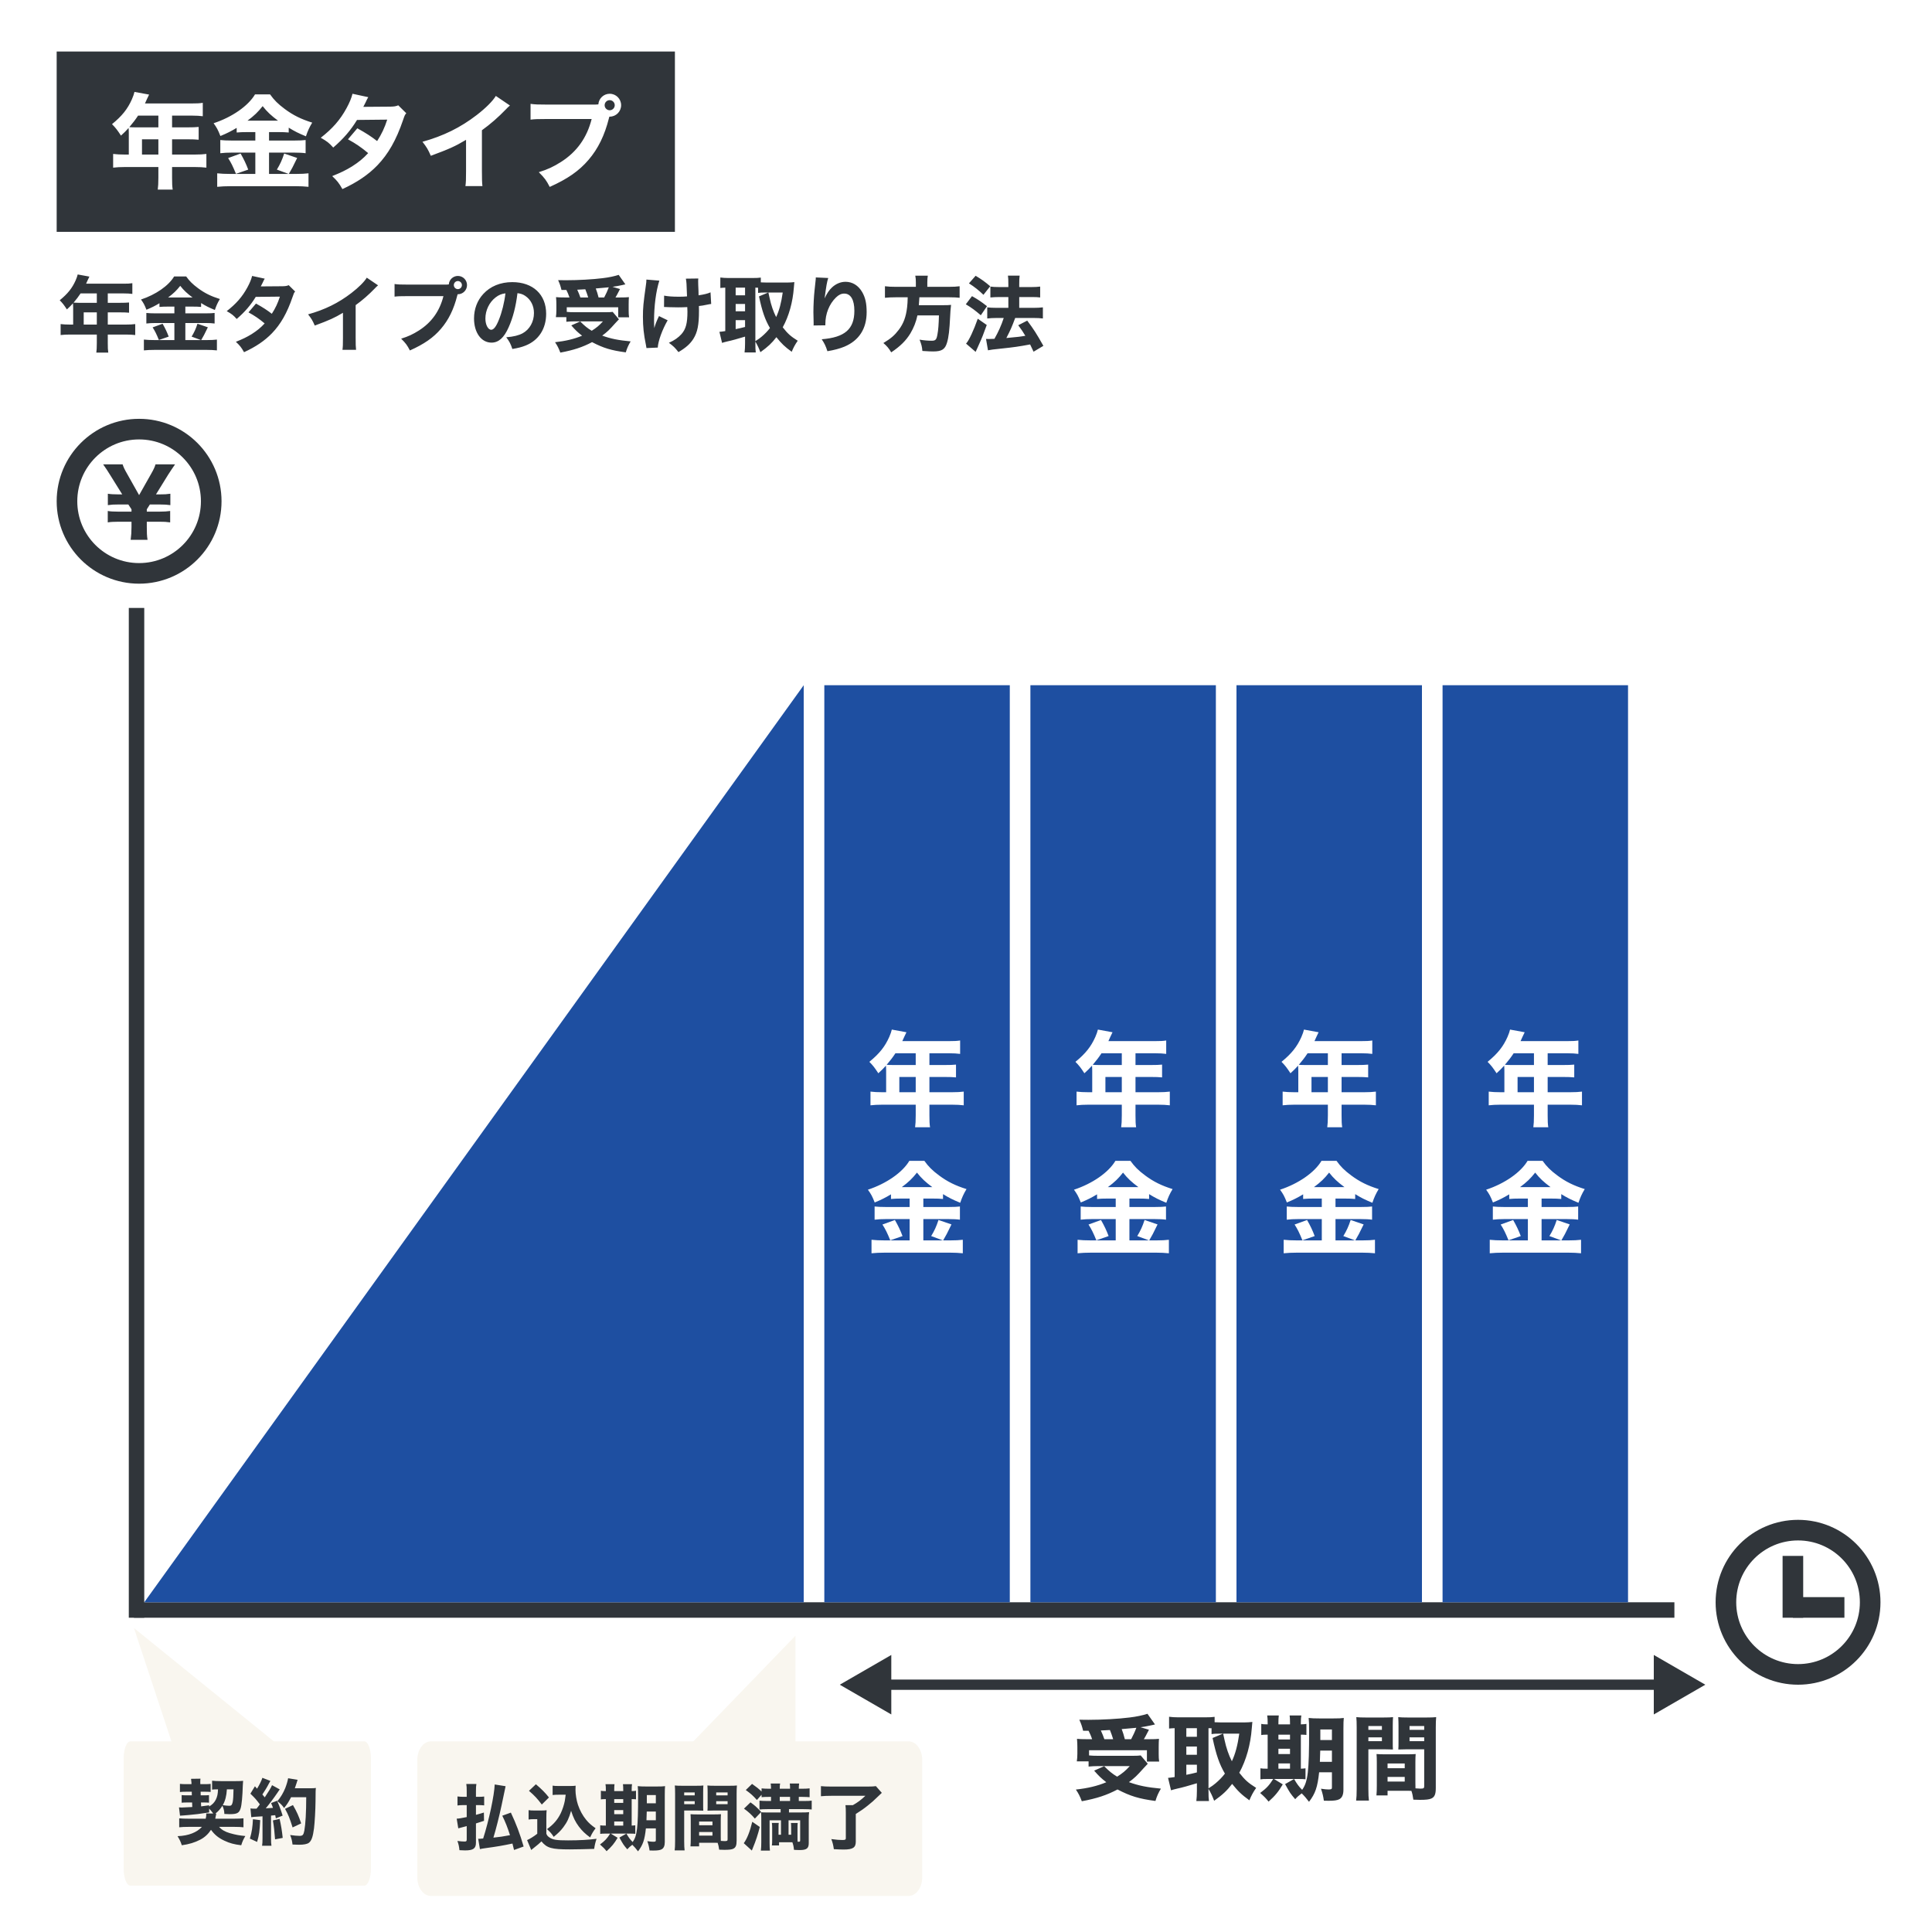 <?xml version="1.0" encoding="utf-8"?>
<svg xmlns="http://www.w3.org/2000/svg" width="375" height="375" viewBox="0 0 375 375" fill="none">
<rect width="375" height="375" fill="white"/>
<rect width="120" height="35" transform="translate(11 10)" fill="#30353A"/>
<path d="M25 30H24.24C23.3 30 22.64 29.96 21.96 29.88V32.54C22.64 32.46 23.32 32.42 24.24 32.42H30.74V34.48C30.74 35.6 30.7 36.18 30.62 36.8H33.52C33.42 36.16 33.4 35.62 33.4 34.52V32.42H37.8C38.7 32.42 39.4 32.46 40.06 32.54V29.88C39.42 29.96 38.76 30 37.8 30H33.4V27.04H36.48C37.38 27.04 37.9 27.06 38.56 27.12V24.64C37.94 24.7 37.38 24.72 36.38 24.72H33.4V22.44H37.22C38.14 22.44 38.74 22.48 39.36 22.56V19.96C38.72 20.06 38.2 20.08 37.22 20.08H28.14C28.28 19.76 28.36 19.6 28.5 19.28C28.78 18.68 28.8 18.64 28.94 18.36L26.1 17.84C26.02 18.22 25.86 18.68 25.6 19.28C24.76 21.16 23.7 22.5 21.74 24.1C22.46 24.82 22.8 25.28 23.48 26.32C24.14 25.72 24.42 25.44 24.96 24.84C24.98 25.14 25 25.44 25 25.82V30ZM27.56 30V27.04H30.74V30H27.56ZM30.74 22.44V24.72H26.34C25.84 24.72 25.5 24.7 25.1 24.68C25.84 23.8 26.26 23.26 26.8 22.44H30.74ZM49.56 25.64V27.28H45.06C43.98 27.28 43.3 27.24 42.76 27.18V29.74C43.4 29.66 44.14 29.62 45.04 29.62H49.56V33.76H44.72C43.66 33.76 42.9 33.72 42.16 33.64V36.26C42.98 36.18 43.76 36.14 44.76 36.14H57.4C58.26 36.14 59.14 36.18 59.88 36.26V33.64C59.2 33.72 58.5 33.76 57.46 33.76H56.06C56.66 32.74 56.78 32.52 57.68 30.66L55.16 29.8C54.76 31.04 54.36 31.9 53.74 32.92L56.02 33.76H52.22V29.62H57.02C58 29.62 58.78 29.66 59.32 29.74V27.18C58.84 27.24 58.16 27.28 57.04 27.28H52.22V25.64H54C54.86 25.64 55.46 25.66 56.04 25.72V24.78C57.2 25.5 57.94 25.86 59.38 26.46C59.72 25.44 60.04 24.72 60.6 23.8C58.48 23.14 56.92 22.38 55.28 21.16C53.96 20.18 53.2 19.42 52.42 18.32H49.5C48.16 20.58 45.04 22.74 41.46 23.92C42.1 24.82 42.28 25.14 42.78 26.4C44.04 25.88 44.88 25.46 45.94 24.82V25.72C46.56 25.66 47.14 25.64 47.94 25.64H49.56ZM48.04 23.42C49.36 22.44 50.08 21.74 50.98 20.6C51.86 21.72 52.64 22.44 53.96 23.42H48.04ZM44.28 30.68C44.86 31.58 45.22 32.32 45.8 33.74L48.18 32.92C47.76 31.8 47.34 30.92 46.7 29.8L44.28 30.68ZM68.42 18.2C68.22 19.02 67.84 19.94 67.26 21C66.02 23.28 64.54 24.96 62.26 26.74C63.46 27.42 63.86 27.72 64.68 28.64C66.68 26.92 68.08 25.28 69.3 23.28L75.16 23.22C74.66 24.78 74.06 26.06 73.2 27.38C72.06 26.5 71.12 25.88 69.36 24.9L67.54 27.04C69.04 27.86 70.1 28.58 71.46 29.72C70.46 30.8 69.64 31.46 68.3 32.32C67.12 33.04 66.14 33.52 64.48 34.18C65.44 35.08 65.78 35.5 66.46 36.7C69.3 35.4 71.48 33.92 73.24 32.1C75.36 29.9 76.9 27.2 78.22 23.34C78.56 22.34 78.58 22.3 78.86 21.98L77.3 20.44C76.84 20.64 76.5 20.68 75.8 20.7L70.52 20.74C70.72 20.38 70.78 20.24 70.96 19.88C71.22 19.3 71.28 19.2 71.48 18.86L68.42 18.2ZM96.24 18.62C95.64 19.62 94.3 20.96 92.54 22.32C89.38 24.76 86.04 26.4 82 27.52C82.84 28.6 83.08 29 83.62 30.24C87.24 28.9 88.38 28.38 90.46 27.14V33.22C90.46 34.86 90.44 35.36 90.34 36.12H93.64C93.56 35.44 93.54 34.76 93.54 33.16V25.28C95.18 24.1 96.7 22.78 98.22 21.2C98.52 20.88 98.56 20.84 98.98 20.48L96.24 18.62ZM106.12 20.3C104.46 20.3 103.84 20.28 102.98 20.16V23.22C103.8 23.12 104.44 23.1 106.08 23.1H114.84C113.92 26.74 111.96 29.48 108.88 31.44C107.42 32.36 106.32 32.88 104.58 33.42C105.72 34.56 106.04 35 106.7 36.28C110.14 34.74 112.4 33.18 114.24 31.02C116.08 28.88 117.36 26.28 118.2 22.92L118.28 22.64C118.3 22.64 118.34 22.64 118.36 22.64C119.58 22.64 120.56 21.64 120.56 20.42C120.56 19.2 119.58 18.2 118.34 18.2C117.18 18.2 116.22 19.1 116.14 20.26C115.76 20.3 115.52 20.3 115.28 20.3H106.12ZM118.34 19.44C118.88 19.44 119.32 19.88 119.32 20.42C119.32 20.96 118.88 21.4 118.34 21.4C117.8 21.4 117.36 20.96 117.36 20.42C117.36 19.88 117.8 19.44 118.34 19.44Z" fill="white"/>
<path d="M14.2 63H13.592C12.84 63 12.312 62.968 11.768 62.904V65.032C12.312 64.968 12.856 64.936 13.592 64.936H18.792V66.584C18.792 67.48 18.76 67.944 18.696 68.44H21.016C20.936 67.928 20.92 67.496 20.92 66.616V64.936H24.44C25.16 64.936 25.72 64.968 26.248 65.032V62.904C25.736 62.968 25.208 63 24.44 63H20.92V60.632H23.384C24.104 60.632 24.52 60.648 25.048 60.696V58.712C24.552 58.76 24.104 58.776 23.304 58.776H20.92V56.952H23.976C24.712 56.952 25.192 56.984 25.688 57.048V54.968C25.176 55.048 24.76 55.064 23.976 55.064H16.712C16.824 54.808 16.888 54.68 17 54.424C17.224 53.944 17.24 53.912 17.352 53.688L15.08 53.272C15.016 53.576 14.888 53.944 14.68 54.424C14.008 55.928 13.16 57 11.592 58.28C12.168 58.856 12.44 59.224 12.984 60.056C13.512 59.576 13.736 59.352 14.168 58.872C14.184 59.112 14.2 59.352 14.2 59.656V63ZM16.248 63V60.632H18.792V63H16.248ZM18.792 56.952V58.776H15.272C14.872 58.776 14.6 58.76 14.28 58.744C14.872 58.04 15.208 57.608 15.64 56.952H18.792ZM33.848 59.512V60.824H30.248C29.384 60.824 28.84 60.792 28.408 60.744V62.792C28.92 62.728 29.512 62.696 30.232 62.696H33.848V66.008H29.976C29.128 66.008 28.52 65.976 27.928 65.912V68.008C28.584 67.944 29.208 67.912 30.008 67.912H40.12C40.808 67.912 41.512 67.944 42.104 68.008V65.912C41.56 65.976 41 66.008 40.168 66.008H39.048C39.528 65.192 39.624 65.016 40.344 63.528L38.328 62.84C38.008 63.832 37.688 64.52 37.192 65.336L39.016 66.008H35.976V62.696H39.816C40.6 62.696 41.224 62.728 41.656 62.792V60.744C41.272 60.792 40.728 60.824 39.832 60.824H35.976V59.512H37.4C38.088 59.512 38.568 59.528 39.032 59.576V58.824C39.96 59.4 40.552 59.688 41.704 60.168C41.976 59.352 42.232 58.776 42.68 58.04C40.984 57.512 39.736 56.904 38.424 55.928C37.368 55.144 36.76 54.536 36.136 53.656H33.8C32.728 55.464 30.232 57.192 27.368 58.136C27.88 58.856 28.024 59.112 28.424 60.12C29.432 59.704 30.104 59.368 30.952 58.856V59.576C31.448 59.528 31.912 59.512 32.552 59.512H33.848ZM32.632 57.736C33.688 56.952 34.264 56.392 34.984 55.48C35.688 56.376 36.312 56.952 37.368 57.736H32.632ZM29.624 63.544C30.088 64.264 30.376 64.856 30.84 65.992L32.744 65.336C32.408 64.44 32.072 63.736 31.56 62.84L29.624 63.544ZM48.936 53.56C48.776 54.216 48.472 54.952 48.008 55.8C47.016 57.624 45.832 58.968 44.008 60.392C44.968 60.936 45.288 61.176 45.944 61.912C47.544 60.536 48.664 59.224 49.64 57.624L54.328 57.576C53.928 58.824 53.448 59.848 52.76 60.904C51.848 60.2 51.096 59.704 49.688 58.92L48.232 60.632C49.432 61.288 50.28 61.864 51.368 62.776C50.568 63.64 49.912 64.168 48.84 64.856C47.896 65.432 47.112 65.816 45.784 66.344C46.552 67.064 46.824 67.4 47.368 68.36C49.64 67.32 51.384 66.136 52.792 64.68C54.488 62.92 55.72 60.76 56.776 57.672C57.048 56.872 57.064 56.84 57.288 56.584L56.04 55.352C55.672 55.512 55.4 55.544 54.84 55.56L50.616 55.592C50.776 55.304 50.824 55.192 50.968 54.904C51.176 54.44 51.224 54.36 51.384 54.088L48.936 53.56ZM71.192 53.896C70.712 54.696 69.64 55.768 68.232 56.856C65.704 58.808 63.032 60.12 59.8 61.016C60.472 61.88 60.664 62.2 61.096 63.192C63.992 62.12 64.904 61.704 66.568 60.712V65.576C66.568 66.888 66.552 67.288 66.472 67.896H69.112C69.048 67.352 69.032 66.808 69.032 65.528V59.224C70.344 58.28 71.56 57.224 72.776 55.96C73.016 55.704 73.048 55.672 73.384 55.384L71.192 53.896ZM79.096 55.24C77.768 55.24 77.272 55.224 76.584 55.128V57.576C77.24 57.496 77.752 57.48 79.064 57.48H86.072C85.336 60.392 83.768 62.584 81.304 64.152C80.136 64.888 79.256 65.304 77.864 65.736C78.776 66.648 79.032 67 79.56 68.024C82.312 66.792 84.12 65.544 85.592 63.816C87.064 62.104 88.088 60.024 88.76 57.336L88.824 57.112C88.84 57.112 88.872 57.112 88.888 57.112C89.864 57.112 90.648 56.312 90.648 55.336C90.648 54.36 89.864 53.56 88.872 53.56C87.944 53.56 87.176 54.28 87.112 55.208C86.808 55.24 86.616 55.24 86.424 55.24H79.096ZM88.872 54.552C89.304 54.552 89.656 54.904 89.656 55.336C89.656 55.768 89.304 56.12 88.872 56.12C88.44 56.12 88.088 55.768 88.088 55.336C88.088 54.904 88.44 54.552 88.872 54.552ZM100.44 56.904C101.08 56.984 101.464 57.112 101.928 57.416C103.016 58.136 103.64 59.336 103.64 60.76C103.64 62.456 102.808 63.944 101.432 64.696C100.68 65.096 99.688 65.352 98.264 65.464C98.888 66.296 99.112 66.728 99.448 67.736C100.584 67.544 101.224 67.384 101.992 67.08C104.552 66.072 106.008 63.816 106.008 60.904C106.008 57.16 103.448 54.76 99.432 54.76C97.144 54.76 95.176 55.56 93.8 57.064C92.632 58.328 92.008 59.992 92.008 61.816C92.008 64.568 93.416 66.504 95.4 66.504C96.776 66.504 97.832 65.56 98.728 63.528C99.56 61.672 100.12 59.544 100.44 56.904ZM98.104 56.936C97.912 58.648 97.416 60.664 96.824 62.088C96.312 63.384 95.816 64.008 95.352 64.008C94.728 64.008 94.216 63.032 94.216 61.832C94.216 60.232 94.968 58.68 96.184 57.736C96.808 57.256 97.336 57.032 98.104 56.936ZM109.928 56.28C110.136 56.68 110.392 57.272 110.536 57.736H109.592C108.776 57.736 108.408 57.72 107.928 57.672C107.976 58.328 107.992 58.584 107.992 59.096V60.264C107.992 60.728 107.96 61.176 107.896 61.56H109.928V62.456C110.44 62.408 110.984 62.376 111.576 62.376H117.032C116.28 63.208 115.768 63.624 114.856 64.2C114.024 63.704 113.496 63.272 112.616 62.392L110.888 63.16C111.688 64.088 112.136 64.504 112.984 65.16C111.432 65.816 109.752 66.2 107.736 66.424C108.2 67.112 108.44 67.592 108.76 68.44C111.336 67.96 113.08 67.384 114.92 66.408C117.128 67.56 118.6 68.008 121.464 68.392C121.704 67.576 121.992 66.952 122.408 66.264C120.008 66.04 118.568 65.752 116.888 65.144C117.896 64.392 118.232 64.072 119.416 62.744C119.896 62.232 119.896 62.232 120.136 61.976L118.92 60.536C118.6 60.584 118.2 60.6 117.56 60.6H111.576C110.968 60.6 110.408 60.584 110.008 60.536V59.64H119.992V61.592H122.104C122.04 61.192 122.024 60.808 122.024 60.312V59.08C122.024 58.44 122.04 58.104 122.072 57.672C121.624 57.72 121.272 57.736 120.376 57.736H119.464C119.704 57.336 119.704 57.336 120.344 56.104L118.888 55.672C119.752 55.544 120.072 55.48 120.68 55.352C121.096 55.256 121.144 55.24 121.384 55.192L120.088 53.352C119.24 53.624 118.2 53.848 116.984 53.992C115.08 54.232 112.28 54.392 109.896 54.392C109.592 54.392 109.112 54.392 108.328 54.376C108.648 55.064 108.808 55.544 108.984 56.28H109.928ZM113.56 56.152H113.608C113.816 56.664 113.992 57.144 114.168 57.736H112.648C112.488 57.256 112.296 56.776 112.04 56.232L113.56 56.152ZM116.184 57.736C115.992 56.968 115.88 56.648 115.64 55.992C115.944 55.976 116.488 55.928 117.272 55.848C117.816 55.8 117.864 55.8 118.168 55.768C117.96 56.344 117.576 57.176 117.272 57.736H116.184ZM128.888 59.592C128.984 59.592 129.064 59.592 129.112 59.592C129.304 59.592 129.368 59.592 129.88 59.624C130.456 59.64 130.984 59.656 131.608 59.656C132.264 59.656 132.712 59.64 133.4 59.608C133.432 60.088 133.432 60.216 133.432 60.488C133.432 62.728 133.128 63.88 132.28 64.84C131.64 65.544 130.92 66.056 129.832 66.536C130.696 67.176 131.016 67.48 131.688 68.344C133.096 67.512 133.944 66.776 134.584 65.768C135.384 64.488 135.672 63.064 135.672 60.312C135.672 60.008 135.672 59.704 135.656 59.4C136.28 59.336 136.488 59.288 137.128 59.16C137.768 59.032 137.768 59.032 138.04 59L137.912 56.744C137.384 56.984 136.68 57.16 135.592 57.32C135.576 56.968 135.576 56.824 135.576 56.472C135.56 55.896 135.56 55.896 135.528 55.368C135.512 54.824 135.512 54.824 135.512 54.632C135.512 54.424 135.512 54.328 135.544 54.056L133.128 54.088C133.256 54.856 133.256 54.856 133.352 57.528C132.872 57.576 132.36 57.592 131.784 57.592C130.536 57.592 129.672 57.528 128.904 57.384L128.888 59.592ZM125.464 54.264C125.464 54.648 125.448 54.84 125.352 55.48C124.872 58.888 124.792 59.736 124.792 61.496C124.792 63.384 124.952 64.92 125.368 66.92C125.432 67.224 125.448 67.32 125.48 67.56L127.672 67.464C127.736 66.216 128.552 63.96 129.592 62.168L127.912 61.352C127.432 62.344 127.208 62.92 127 63.688C126.968 63.288 126.952 62.696 126.952 62.28C126.952 59.4 127.32 56.552 127.976 54.472L125.464 54.264ZM146.616 66.296C147.08 67.112 147.272 67.528 147.592 68.36C149.08 67.288 149.768 66.648 150.696 65.448C151.72 66.728 152.344 67.32 153.672 68.28C153.976 67.528 154.328 66.856 154.84 66.136C153.464 65.272 152.92 64.792 151.928 63.528C153.128 61.352 153.88 58.648 154.088 55.816C154.12 55.352 154.152 55.016 154.184 54.76C153.752 54.808 153.256 54.84 152.84 54.84H148.744C148.312 54.84 148.072 54.824 147.672 54.808V53.88C147.192 53.944 146.808 53.96 146.136 53.96H141.336C140.776 53.96 140.312 53.928 139.816 53.864V55.896C140.184 55.864 140.312 55.848 140.776 55.832V64.264C140.168 64.36 140.008 64.376 139.64 64.408L140.152 66.552C140.392 66.472 140.776 66.36 141.272 66.248C141.864 66.136 143.368 65.72 144.616 65.336V66.648C144.616 67.336 144.584 67.864 144.52 68.408H146.696C146.632 67.976 146.616 67.512 146.616 66.632V66.296ZM146.616 55.832C146.792 55.832 146.792 55.832 147.144 55.848V56.856C147.512 56.792 147.944 56.776 148.696 56.776H149.112L147.32 57.528C147.944 60.472 148.504 62.056 149.448 63.672C149 64.264 148.488 64.792 147.848 65.336C147.448 65.672 147.288 65.784 146.616 66.216V55.832ZM151.928 56.776C151.64 58.792 151.256 60.248 150.648 61.544C150.104 60.472 149.672 59.224 149.384 57.864C149.208 57.08 149.208 57.08 149.144 56.776H151.928ZM142.792 55.832H144.616V57.32H142.792V55.832ZM142.792 59H144.616V60.424H142.792V59ZM142.792 62.136H144.616V63.464C143.816 63.672 143.576 63.72 142.792 63.88V62.136ZM158.344 53.848C158.344 54.104 158.344 54.12 158.312 54.408C158.28 54.696 158.216 55.336 158.104 56.344C157.976 57.496 157.88 59.256 157.88 60.616C157.88 60.952 157.896 61.432 157.912 62.008C157.928 62.856 157.928 62.856 157.928 62.92C157.928 62.984 157.928 63.064 157.912 63.176L160.2 63.144C160.2 63.032 160.2 62.952 160.2 62.904C160.2 60.888 160.952 59.016 162.264 57.736C162.792 57.224 163.288 56.984 163.864 56.984C165.128 56.984 165.832 58.184 165.832 60.328C165.832 63.88 163.976 65.496 159.496 65.848C160.04 66.68 160.264 67.128 160.6 68.168C161.88 67.96 163.016 67.656 163.896 67.288C166.744 66.088 168.216 63.8 168.216 60.584C168.216 58.888 167.96 57.752 167.352 56.696C166.6 55.4 165.448 54.696 164.12 54.696C163.176 54.696 162.248 55.08 161.48 55.8C160.92 56.328 160.536 56.904 160.056 57.912C160.376 55.48 160.52 54.68 160.76 53.96L158.344 53.848ZM177.768 55.672H173.864C173.016 55.672 172.376 55.64 171.768 55.56V57.8C172.376 57.736 173.064 57.704 173.864 57.704H176.184C176.168 58.584 176.136 59.048 176.072 59.624C175.848 61.528 175.368 62.792 174.456 64.008C173.624 65.096 172.984 65.656 171.464 66.584C172.136 67.144 172.536 67.624 172.984 68.392C174.728 67.224 175.848 66.12 176.696 64.728C177.352 63.624 177.8 62.504 178.072 61.224H182.248C182.2 62.984 182.12 64.072 181.96 64.888C181.784 65.928 181.592 66.136 180.84 66.136C180.136 66.136 179.368 66.072 178.488 65.928C178.856 66.856 178.968 67.32 179.032 68.12C180.296 68.2 180.68 68.216 181.128 68.216C182.792 68.216 183.432 67.816 183.816 66.504C184.136 65.448 184.296 64.072 184.424 61.4C184.456 60.648 184.504 59.992 184.568 59.496C184.584 59.288 184.584 59.288 184.6 59.176C184.2 59.224 183.784 59.24 182.936 59.24H178.344C178.376 58.776 178.408 58.424 178.456 57.704H184.232C185.192 57.704 185.736 57.736 186.264 57.8V55.56C185.688 55.64 185.08 55.672 184.152 55.672H179.992V54.808C179.992 54.264 180.024 53.848 180.088 53.512H177.656C177.736 53.912 177.768 54.264 177.768 54.808V55.672ZM191.768 67.992C192.344 67.88 192.664 67.832 194.376 67.656C196.808 67.4 197.704 67.272 199.944 66.856C200.2 67.368 200.296 67.576 200.616 68.264L202.52 67.128C201.128 64.664 200.696 63.992 199.384 62.232L197.64 63.128C198.312 64.04 198.568 64.424 199.016 65.176C197.88 65.368 197.88 65.368 195.336 65.608C196.168 63.992 196.392 63.48 197.048 61.72H200.664C201.32 61.72 201.944 61.752 202.424 61.816V59.656C201.896 59.72 201.336 59.752 200.648 59.752H197.832V57.656H200.184C200.984 57.656 201.448 57.672 201.896 57.736V55.624C201.384 55.688 200.888 55.72 200.168 55.72H197.832V55.224C197.832 54.312 197.848 53.944 197.912 53.496H195.64C195.704 53.928 195.72 54.312 195.72 55.224V55.72H194.008C193.224 55.72 192.664 55.688 192.232 55.624V57.736C192.776 57.688 193.336 57.656 193.992 57.656H195.72V59.752H193.448C192.664 59.752 192.104 59.72 191.624 59.656V61.816C192.168 61.752 192.76 61.72 193.432 61.72H194.824C194.36 63.144 193.768 64.456 193.016 65.768C192.504 65.784 192.2 65.8 191.928 65.8C191.768 65.8 191.64 65.8 191.384 65.784L191.768 67.992ZM188.072 55C189.176 55.704 189.976 56.344 190.888 57.224L192.2 55.56C191.16 54.68 190.52 54.216 189.368 53.528L188.072 55ZM187.464 59.064C188.6 59.736 189.272 60.248 190.376 61.192L191.576 59.432C190.408 58.52 189.8 58.12 188.664 57.48L187.464 59.064ZM189.784 61.864C189 64.104 188.072 66.104 187.512 66.696L189.368 68.296C189.464 68.088 189.48 68.072 189.736 67.496C189.768 67.4 189.896 67.144 190.056 66.776C190.632 65.512 190.856 64.936 191.528 63.08L189.784 61.864Z" fill="#30353A"/>
<line x1="358" y1="312" x2="348" y2="312" stroke="#30353A" stroke-width="4"/>
<line x1="348" y1="302" x2="348" y2="314" stroke="#30353A" stroke-width="4"/>
<circle cx="349" cy="311" r="14" stroke="#30353A" stroke-width="4"/>
<line x1="26.5" y1="118" x2="26.5" y2="314" stroke="#30353A" stroke-width="3"/>
<line x1="325" y1="312.5" x2="26" y2="312.5" stroke="#30353A" stroke-width="3"/>
<path d="M211.294 335.94C211.528 336.39 211.816 337.056 211.978 337.578H210.916C209.998 337.578 209.584 337.56 209.044 337.506C209.098 338.244 209.116 338.532 209.116 339.108V340.422C209.116 340.944 209.08 341.448 209.008 341.88H211.294V342.888C211.87 342.834 212.482 342.798 213.148 342.798H219.286C218.44 343.734 217.864 344.202 216.838 344.85C215.902 344.292 215.308 343.806 214.318 342.816L212.374 343.68C213.274 344.724 213.778 345.192 214.732 345.93C212.986 346.668 211.096 347.1 208.828 347.352C209.35 348.126 209.62 348.666 209.98 349.62C212.878 349.08 214.84 348.432 216.91 347.334C219.394 348.63 221.05 349.134 224.272 349.566C224.542 348.648 224.866 347.946 225.334 347.172C222.634 346.92 221.014 346.596 219.124 345.912C220.258 345.066 220.636 344.706 221.968 343.212C222.508 342.636 222.508 342.636 222.778 342.348L221.41 340.728C221.05 340.782 220.6 340.8 219.88 340.8H213.148C212.464 340.8 211.834 340.782 211.384 340.728V339.72H222.616V341.916H224.992C224.92 341.466 224.902 341.034 224.902 340.476V339.09C224.902 338.37 224.92 337.992 224.956 337.506C224.452 337.56 224.056 337.578 223.048 337.578H222.022C222.292 337.128 222.292 337.128 223.012 335.742L221.374 335.256C222.346 335.112 222.706 335.04 223.39 334.896C223.858 334.788 223.912 334.77 224.182 334.716L222.724 332.646C221.77 332.952 220.6 333.204 219.232 333.366C217.09 333.636 213.94 333.816 211.258 333.816C210.916 333.816 210.376 333.816 209.494 333.798C209.854 334.572 210.034 335.112 210.232 335.94H211.294ZM215.38 335.796H215.434C215.668 336.372 215.866 336.912 216.064 337.578H214.354C214.174 337.038 213.958 336.498 213.67 335.886L215.38 335.796ZM218.332 337.578C218.116 336.714 217.99 336.354 217.72 335.616C218.062 335.598 218.674 335.544 219.556 335.454C220.168 335.4 220.222 335.4 220.564 335.364C220.33 336.012 219.898 336.948 219.556 337.578H218.332ZM234.568 347.208C235.09 348.126 235.306 348.594 235.666 349.53C237.34 348.324 238.114 347.604 239.158 346.254C240.31 347.694 241.012 348.36 242.506 349.44C242.848 348.594 243.244 347.838 243.82 347.028C242.272 346.056 241.66 345.516 240.544 344.094C241.894 341.646 242.74 338.604 242.974 335.418C243.01 334.896 243.046 334.518 243.082 334.23C242.596 334.284 242.038 334.32 241.57 334.32H236.962C236.476 334.32 236.206 334.302 235.756 334.284V333.24C235.216 333.312 234.784 333.33 234.028 333.33H228.628C227.998 333.33 227.476 333.294 226.918 333.222V335.508C227.332 335.472 227.476 335.454 227.998 335.436V344.922C227.314 345.03 227.134 345.048 226.72 345.084L227.296 347.496C227.566 347.406 227.998 347.28 228.556 347.154C229.222 347.028 230.914 346.56 232.318 346.128V347.604C232.318 348.378 232.282 348.972 232.21 349.584H234.658C234.586 349.098 234.568 348.576 234.568 347.586V347.208ZM234.568 335.436C234.766 335.436 234.766 335.436 235.162 335.454V336.588C235.576 336.516 236.062 336.498 236.908 336.498H237.376L235.36 337.344C236.062 340.656 236.692 342.438 237.754 344.256C237.25 344.922 236.674 345.516 235.954 346.128C235.504 346.506 235.324 346.632 234.568 347.118V335.436ZM240.544 336.498C240.22 338.766 239.788 340.404 239.104 341.862C238.492 340.656 238.006 339.252 237.682 337.722C237.484 336.84 237.484 336.84 237.412 336.498H240.544ZM230.266 335.436H232.318V337.11H230.266V335.436ZM230.266 339H232.318V340.602H230.266V339ZM230.266 342.528H232.318V344.022C231.418 344.256 231.148 344.31 230.266 344.49V342.528ZM258.526 344.004V346.956C258.526 347.262 258.418 347.334 257.86 347.334C257.482 347.334 257.194 347.298 256.402 347.19C256.708 348.09 256.834 348.612 256.96 349.512C257.428 349.53 257.716 349.53 257.896 349.53C258.94 349.53 259.57 349.44 259.966 349.224C260.506 348.936 260.758 348.342 260.758 347.388V335.544C260.758 334.482 260.776 333.924 260.83 333.456C260.29 333.528 259.858 333.546 258.796 333.546H256.114C255.106 333.546 254.674 333.528 254.008 333.456C254.08 334.176 254.098 334.644 254.098 335.976C254.098 343.806 253.864 345.84 252.748 347.406C252.082 346.74 251.758 346.29 251.182 345.3L249.436 346.29C250.39 348.036 250.48 348.144 251.398 349.224C251.812 348.756 252.064 348.54 252.658 348.09C253.108 348.522 253.612 349.098 254.08 349.728C255.304 348.126 255.736 346.884 256.042 344.004H258.526ZM258.526 339.792V341.97H256.186C256.222 341.07 256.24 340.674 256.258 339.792H258.526ZM258.526 337.74H256.276V335.688H258.526V337.74ZM246.052 334.698C245.386 334.698 245.098 334.68 244.81 334.608V336.768C245.116 336.714 245.368 336.696 246.052 336.696V343.302H245.962C245.278 343.302 244.99 343.284 244.648 343.23V345.372C244.99 345.318 245.278 345.3 246.016 345.3H247.132C246.304 346.596 245.836 347.082 244.594 348.018C245.404 348.72 245.728 349.062 246.232 349.692C247.528 348.522 248.122 347.802 248.986 346.344L247.276 345.3H251.956C252.676 345.3 253.018 345.318 253.396 345.354V343.23C253.108 343.266 252.964 343.284 252.496 343.302V336.696C253.018 336.696 253.288 336.714 253.576 336.75V334.608C253.288 334.662 253.09 334.68 252.496 334.698V334.41C252.496 333.762 252.514 333.384 252.586 332.97H250.318C250.372 333.366 250.39 333.762 250.39 334.41V334.698H248.14V334.41C248.14 333.78 248.158 333.42 248.212 332.97H245.962C246.034 333.384 246.052 333.798 246.052 334.41V334.698ZM248.14 343.302V342.276H250.39V343.302H248.14ZM248.14 340.458V339.432H250.39V340.458H248.14ZM248.14 337.632V336.696H250.39V337.632H248.14ZM274.726 342.024C274.726 341.34 274.744 340.89 274.78 340.458C274.222 340.494 273.898 340.512 273.16 340.512H268.804C268.084 340.512 267.724 340.494 267.184 340.458C267.22 340.908 267.238 341.394 267.238 342.024V346.614C267.238 347.316 267.22 347.964 267.166 348.486H269.326V347.586H273.124C273.448 347.586 273.61 347.586 273.952 347.604C274.132 348.126 274.222 348.54 274.33 349.314C275.302 349.35 275.356 349.35 275.626 349.35C276.742 349.35 277.408 349.278 277.804 349.098C278.452 348.81 278.686 348.27 278.686 347.064V335.31C278.686 334.41 278.704 333.942 278.758 333.294C278.218 333.348 277.822 333.366 276.922 333.366H273.25C272.314 333.366 271.936 333.348 271.396 333.294C271.432 333.87 271.45 334.32 271.45 334.95V337.974C271.45 338.856 271.45 339.036 271.414 339.576C271.828 339.558 272.422 339.54 272.98 339.54H276.436V346.722C276.436 347.1 276.31 347.172 275.68 347.172C275.446 347.172 275.212 347.154 274.744 347.118C274.726 346.758 274.726 346.488 274.726 346.092V342.024ZM273.592 335.022H276.436V335.76H273.592V335.022ZM273.592 337.218H276.436V337.956H273.592V337.218ZM269.326 342.294H272.656V343.212H269.326V342.294ZM269.326 344.904H272.656V345.804H269.326V344.904ZM265.6 339.54H268.804C269.362 339.54 269.956 339.558 270.37 339.576C270.334 339.162 270.334 338.856 270.334 337.974V334.95C270.334 334.23 270.352 333.816 270.388 333.294C269.92 333.348 269.506 333.366 268.552 333.366H265.096C264.214 333.366 263.8 333.348 263.26 333.294C263.314 333.87 263.332 334.356 263.332 335.328V347.172C263.332 348.342 263.296 348.936 263.224 349.494H265.708C265.636 348.99 265.6 348.306 265.6 347.19V339.54ZM265.6 335.022H268.228V335.76H265.6V335.022ZM265.6 337.218H268.228V337.956H265.6V337.218Z" fill="#30353A"/>
<circle cx="27" cy="97.293" r="14" stroke="#30353A" stroke-width="4"/>
<path d="M28.638 104.779C28.512 104.005 28.494 103.393 28.494 102.277V101.269H31.05C31.878 101.269 32.274 101.287 33.03 101.395V99.181C32.382 99.271 31.878 99.307 31.05 99.307H28.494V98.857L29.088 97.921H31.068C31.914 97.921 32.472 97.957 33.066 98.047V95.833C32.31 95.941 31.986 95.959 31.068 95.959H30.276L32.634 92.143C32.886 91.729 33.732 90.487 33.984 90.127H30.186C30.042 90.631 29.826 91.117 29.34 91.963L27 96.103L24.66 91.945C24.174 91.099 23.994 90.721 23.796 90.127H20.016C20.61 90.973 20.898 91.405 21.348 92.143L23.724 95.959H22.932C22.05 95.959 21.474 95.923 20.934 95.833V98.047C21.78 97.939 22.014 97.921 22.932 97.921H24.912L25.524 98.857V99.307H22.896C22.032 99.307 21.402 99.271 20.916 99.181V101.395C21.438 101.305 22.086 101.269 22.896 101.269H25.524V102.277C25.524 103.213 25.47 103.969 25.362 104.779H28.638Z" fill="#30353A"/>
<path d="M156 133V311H28L156 133Z" fill="#1E4FA1"/>
<rect x="240" y="133" width="36" height="178" fill="#1E4FA1"/>
<path d="M252 212H251.24C250.3 212 249.64 211.96 248.96 211.88V214.54C249.64 214.46 250.32 214.42 251.24 214.42H257.74V216.48C257.74 217.6 257.7 218.18 257.62 218.8H260.52C260.42 218.16 260.4 217.62 260.4 216.52V214.42H264.8C265.7 214.42 266.4 214.46 267.06 214.54V211.88C266.42 211.96 265.76 212 264.8 212H260.4V209.04H263.48C264.38 209.04 264.9 209.06 265.56 209.12V206.64C264.94 206.7 264.38 206.72 263.38 206.72H260.4V204.44H264.22C265.14 204.44 265.74 204.48 266.36 204.56V201.96C265.72 202.06 265.2 202.08 264.22 202.08H255.14C255.28 201.76 255.36 201.6 255.5 201.28C255.78 200.68 255.8 200.64 255.94 200.36L253.1 199.84C253.02 200.22 252.86 200.68 252.6 201.28C251.76 203.16 250.7 204.5 248.74 206.1C249.46 206.82 249.8 207.28 250.48 208.32C251.14 207.72 251.42 207.44 251.96 206.84C251.98 207.14 252 207.44 252 207.82V212ZM254.56 212V209.04H257.74V212H254.56ZM257.74 204.44V206.72H253.34C252.84 206.72 252.5 206.7 252.1 206.68C252.84 205.8 253.26 205.26 253.8 204.44H257.74ZM256.56 232.64V234.28H252.06C250.98 234.28 250.3 234.24 249.76 234.18V236.74C250.4 236.66 251.14 236.62 252.04 236.62H256.56V240.76H251.72C250.66 240.76 249.9 240.72 249.16 240.64V243.26C249.98 243.18 250.76 243.14 251.76 243.14H264.4C265.26 243.14 266.14 243.18 266.88 243.26V240.64C266.2 240.72 265.5 240.76 264.46 240.76H263.06C263.66 239.74 263.78 239.52 264.68 237.66L262.16 236.8C261.76 238.04 261.36 238.9 260.74 239.92L263.02 240.76H259.22V236.62H264.02C265 236.62 265.78 236.66 266.32 236.74V234.18C265.84 234.24 265.16 234.28 264.04 234.28H259.22V232.64H261C261.86 232.64 262.46 232.66 263.04 232.72V231.78C264.2 232.5 264.94 232.86 266.38 233.46C266.72 232.44 267.04 231.72 267.6 230.8C265.48 230.14 263.92 229.38 262.28 228.16C260.96 227.18 260.2 226.42 259.42 225.32H256.5C255.16 227.58 252.04 229.74 248.46 230.92C249.1 231.82 249.28 232.14 249.78 233.4C251.04 232.88 251.88 232.46 252.94 231.82V232.72C253.56 232.66 254.14 232.64 254.94 232.64H256.56ZM255.04 230.42C256.36 229.44 257.08 228.74 257.98 227.6C258.86 228.72 259.64 229.44 260.96 230.42H255.04ZM251.28 237.68C251.86 238.58 252.22 239.32 252.8 240.74L255.18 239.92C254.76 238.8 254.34 237.92 253.7 236.8L251.28 237.68Z" fill="white"/>
<rect x="280" y="133" width="36" height="178" fill="#1E4FA1"/>
<path d="M292 212H291.24C290.3 212 289.64 211.96 288.96 211.88V214.54C289.64 214.46 290.32 214.42 291.24 214.42H297.74V216.48C297.74 217.6 297.7 218.18 297.62 218.8H300.52C300.42 218.16 300.4 217.62 300.4 216.52V214.42H304.8C305.7 214.42 306.4 214.46 307.06 214.54V211.88C306.42 211.96 305.76 212 304.8 212H300.4V209.04H303.48C304.38 209.04 304.9 209.06 305.56 209.12V206.64C304.94 206.7 304.38 206.72 303.38 206.72H300.4V204.44H304.22C305.14 204.44 305.74 204.48 306.36 204.56V201.96C305.72 202.06 305.2 202.08 304.22 202.08H295.14C295.28 201.76 295.36 201.6 295.5 201.28C295.78 200.68 295.8 200.64 295.94 200.36L293.1 199.84C293.02 200.22 292.86 200.68 292.6 201.28C291.76 203.16 290.7 204.5 288.74 206.1C289.46 206.82 289.8 207.28 290.48 208.32C291.14 207.72 291.42 207.44 291.96 206.84C291.98 207.14 292 207.44 292 207.82V212ZM294.56 212V209.04H297.74V212H294.56ZM297.74 204.44V206.72H293.34C292.84 206.72 292.5 206.7 292.1 206.68C292.84 205.8 293.26 205.26 293.8 204.44H297.74ZM296.56 232.64V234.28H292.06C290.98 234.28 290.3 234.24 289.76 234.18V236.74C290.4 236.66 291.14 236.62 292.04 236.62H296.56V240.76H291.72C290.66 240.76 289.9 240.72 289.16 240.64V243.26C289.98 243.18 290.76 243.14 291.76 243.14H304.4C305.26 243.14 306.14 243.18 306.88 243.26V240.64C306.2 240.72 305.5 240.76 304.46 240.76H303.06C303.66 239.74 303.78 239.52 304.68 237.66L302.16 236.8C301.76 238.04 301.36 238.9 300.74 239.92L303.02 240.76H299.22V236.62H304.02C305 236.62 305.78 236.66 306.32 236.74V234.18C305.84 234.24 305.16 234.28 304.04 234.28H299.22V232.64H301C301.86 232.64 302.46 232.66 303.04 232.72V231.78C304.2 232.5 304.94 232.86 306.38 233.46C306.72 232.44 307.04 231.72 307.6 230.8C305.48 230.14 303.92 229.38 302.28 228.16C300.96 227.18 300.2 226.42 299.42 225.32H296.5C295.16 227.58 292.04 229.74 288.46 230.92C289.1 231.82 289.28 232.14 289.78 233.4C291.04 232.88 291.88 232.46 292.94 231.82V232.72C293.56 232.66 294.14 232.64 294.94 232.64H296.56ZM295.04 230.42C296.36 229.44 297.08 228.74 297.98 227.6C298.86 228.72 299.64 229.44 300.96 230.42H295.04ZM291.28 237.68C291.86 238.58 292.22 239.32 292.8 240.74L295.18 239.92C294.76 238.8 294.34 237.92 293.7 236.8L291.28 237.68Z" fill="white"/>
<rect x="200" y="133" width="36" height="178" fill="#1E4FA1"/>
<path d="M212 212H211.24C210.3 212 209.64 211.96 208.96 211.88V214.54C209.64 214.46 210.32 214.42 211.24 214.42H217.74V216.48C217.74 217.6 217.7 218.18 217.62 218.8H220.52C220.42 218.16 220.4 217.62 220.4 216.52V214.42H224.8C225.7 214.42 226.4 214.46 227.06 214.54V211.88C226.42 211.96 225.76 212 224.8 212H220.4V209.04H223.48C224.38 209.04 224.9 209.06 225.56 209.12V206.64C224.94 206.7 224.38 206.72 223.38 206.72H220.4V204.44H224.22C225.14 204.44 225.74 204.48 226.36 204.56V201.96C225.72 202.06 225.2 202.08 224.22 202.08H215.14C215.28 201.76 215.36 201.6 215.5 201.28C215.78 200.68 215.8 200.64 215.94 200.36L213.1 199.84C213.02 200.22 212.86 200.68 212.6 201.28C211.76 203.16 210.7 204.5 208.74 206.1C209.46 206.82 209.8 207.28 210.48 208.32C211.14 207.72 211.42 207.44 211.96 206.84C211.98 207.14 212 207.44 212 207.82V212ZM214.56 212V209.04H217.74V212H214.56ZM217.74 204.44V206.72H213.34C212.84 206.72 212.5 206.7 212.1 206.68C212.84 205.8 213.26 205.26 213.8 204.44H217.74ZM216.56 232.64V234.28H212.06C210.98 234.28 210.3 234.24 209.76 234.18V236.74C210.4 236.66 211.14 236.62 212.04 236.62H216.56V240.76H211.72C210.66 240.76 209.9 240.72 209.16 240.64V243.26C209.98 243.18 210.76 243.14 211.76 243.14H224.4C225.26 243.14 226.14 243.18 226.88 243.26V240.64C226.2 240.72 225.5 240.76 224.46 240.76H223.06C223.66 239.74 223.78 239.52 224.68 237.66L222.16 236.8C221.76 238.04 221.36 238.9 220.74 239.92L223.02 240.76H219.22V236.62H224.02C225 236.62 225.78 236.66 226.32 236.74V234.18C225.84 234.24 225.16 234.28 224.04 234.28H219.22V232.64H221C221.86 232.64 222.46 232.66 223.04 232.72V231.78C224.2 232.5 224.94 232.86 226.38 233.46C226.72 232.44 227.04 231.72 227.6 230.8C225.48 230.14 223.92 229.38 222.28 228.16C220.96 227.18 220.2 226.42 219.42 225.32H216.5C215.16 227.58 212.04 229.74 208.46 230.92C209.1 231.82 209.28 232.14 209.78 233.4C211.04 232.88 211.88 232.46 212.94 231.82V232.72C213.56 232.66 214.14 232.64 214.94 232.64H216.56ZM215.04 230.42C216.36 229.44 217.08 228.74 217.98 227.6C218.86 228.72 219.64 229.44 220.96 230.42H215.04ZM211.28 237.68C211.86 238.58 212.22 239.32 212.8 240.74L215.18 239.92C214.76 238.8 214.34 237.92 213.7 236.8L211.28 237.68Z" fill="white"/>
<rect x="160" y="133" width="36" height="178" fill="#1E4FA1"/>
<path d="M172 212H171.24C170.3 212 169.64 211.96 168.96 211.88V214.54C169.64 214.46 170.32 214.42 171.24 214.42H177.74V216.48C177.74 217.6 177.7 218.18 177.62 218.8H180.52C180.42 218.16 180.4 217.62 180.4 216.52V214.42H184.8C185.7 214.42 186.4 214.46 187.06 214.54V211.88C186.42 211.96 185.76 212 184.8 212H180.4V209.04H183.48C184.38 209.04 184.9 209.06 185.56 209.12V206.64C184.94 206.7 184.38 206.72 183.38 206.72H180.4V204.44H184.22C185.14 204.44 185.74 204.48 186.36 204.56V201.96C185.72 202.06 185.2 202.08 184.22 202.08H175.14C175.28 201.76 175.36 201.6 175.5 201.28C175.78 200.68 175.8 200.64 175.94 200.36L173.1 199.84C173.02 200.22 172.86 200.68 172.6 201.28C171.76 203.16 170.7 204.5 168.74 206.1C169.46 206.82 169.8 207.28 170.48 208.32C171.14 207.72 171.42 207.44 171.96 206.84C171.98 207.14 172 207.44 172 207.82V212ZM174.56 212V209.04H177.74V212H174.56ZM177.74 204.44V206.72H173.34C172.84 206.72 172.5 206.7 172.1 206.68C172.84 205.8 173.26 205.26 173.8 204.44H177.74ZM176.56 232.64V234.28H172.06C170.98 234.28 170.3 234.24 169.76 234.18V236.74C170.4 236.66 171.14 236.62 172.04 236.62H176.56V240.76H171.72C170.66 240.76 169.9 240.72 169.16 240.64V243.26C169.98 243.18 170.76 243.14 171.76 243.14H184.4C185.26 243.14 186.14 243.18 186.88 243.26V240.64C186.2 240.72 185.5 240.76 184.46 240.76H183.06C183.66 239.74 183.78 239.52 184.68 237.66L182.16 236.8C181.76 238.04 181.36 238.9 180.74 239.92L183.02 240.76H179.22V236.62H184.02C185 236.62 185.78 236.66 186.32 236.74V234.18C185.84 234.24 185.16 234.28 184.04 234.28H179.22V232.64H181C181.86 232.64 182.46 232.66 183.04 232.72V231.78C184.2 232.5 184.94 232.86 186.38 233.46C186.72 232.44 187.04 231.72 187.6 230.8C185.48 230.14 183.92 229.38 182.28 228.16C180.96 227.18 180.2 226.42 179.42 225.32H176.5C175.16 227.58 172.04 229.74 168.46 230.92C169.1 231.82 169.28 232.14 169.78 233.4C171.04 232.88 171.88 232.46 172.94 231.82V232.72C173.56 232.66 174.14 232.64 174.94 232.64H176.56ZM175.04 230.42C176.36 229.44 177.08 228.74 177.98 227.6C178.86 228.72 179.64 229.44 180.96 230.42H175.04ZM171.28 237.68C171.86 238.58 172.22 239.32 172.8 240.74L175.18 239.92C174.76 238.8 174.34 237.92 173.7 236.8L171.28 237.68Z" fill="white"/>
<path d="M163 327L173 332.774L173 321.226L163 327ZM331 327L321 321.226L321 332.773L331 327ZM172 328L322 328L322 326L172 326L172 328Z" fill="#30353A"/>
<path d="M70.707 338H25.293C24.579 338 24 339.5 24 341.35V362.65C24 364.5 24.579 366 25.293 366H70.707C71.421 366 72 364.5 72 362.65V341.35C72 339.5 71.421 338 70.707 338Z" fill="#F9F6EF"/>
<path d="M40.006 351.988C40.034 352.114 40.034 352.17 40.034 352.268C40.034 352.436 40.006 352.674 39.922 353.01H36.688C35.806 353.01 35.232 352.982 34.784 352.94V354.676C35.232 354.62 35.834 354.592 36.688 354.592H39.194C38.718 355.124 38.06 355.558 37.276 355.866C36.492 356.174 35.582 356.356 34.462 356.398C34.882 357.084 35.078 357.504 35.288 358.162C36.702 357.966 37.808 357.63 38.858 357.084C39.726 356.636 40.412 355.992 40.958 355.166C41.644 356.118 42.414 356.748 43.562 357.28C44.598 357.77 45.438 357.994 46.824 358.162C47.034 357.476 47.244 356.986 47.622 356.37C46.488 356.272 45.732 356.132 44.598 355.81C43.674 355.544 42.988 355.138 42.526 354.592H45.424C46.236 354.592 46.81 354.62 47.258 354.676V352.926C46.866 352.982 46.264 353.01 45.368 353.01H41.784C41.84 352.688 41.84 352.688 41.854 352.618C41.924 352.268 41.938 352.198 41.98 352.016H41.812C42.344 351.596 42.806 351.092 43.17 350.49C43.436 351.078 43.534 351.526 43.548 352.086C44.024 352.114 44.276 352.128 44.542 352.128C46.026 352.128 46.418 351.918 46.712 350.98C46.908 350.364 47.062 348.754 47.132 346.486C47.146 346.108 47.16 345.94 47.188 345.66C46.81 345.702 46.348 345.716 45.746 345.716H42.862C42.246 345.716 41.56 345.688 41.168 345.632V347.368C41.448 347.326 41.728 347.312 42.19 347.312H42.316C42.288 348.222 42.176 348.712 41.896 349.3C41.602 349.874 41.238 350.252 40.594 350.644V350.406C39.46 350.56 39.46 350.56 39.04 350.616L39.012 349.86H39.572C40.062 349.86 40.258 349.874 40.566 349.902V348.432C40.286 348.46 40.104 348.474 39.614 348.474H38.956L38.942 347.774H39.824C40.3 347.774 40.538 347.788 40.888 347.816V346.248C40.552 346.29 40.23 346.304 39.824 346.304H38.886L38.872 345.996C38.872 345.94 38.872 345.87 38.872 345.842C38.872 345.618 38.886 345.394 38.914 345.24L37.08 345.268C37.122 345.52 37.15 345.8 37.164 346.024V346.304H36.072C35.582 346.304 35.302 346.29 34.924 346.248V347.83C35.316 347.788 35.54 347.774 36.058 347.774H37.22L37.234 348.474H36.45C35.82 348.474 35.568 348.46 35.26 348.432V349.902C35.624 349.874 35.848 349.86 36.394 349.86H37.29L37.318 350.742C36.506 350.784 35.512 350.84 35.26 350.84C35.134 350.84 34.98 350.826 34.742 350.812L34.938 352.422C35.26 352.408 35.344 352.394 35.568 352.38C35.806 352.352 35.848 352.352 36.59 352.296C37.794 352.198 38.788 352.072 40.594 351.792V351.05C40.874 351.344 40.986 351.47 41.392 352.002L40.006 351.988ZM45.326 347.312C45.312 348.53 45.256 349.328 45.172 349.748C45.046 350.336 44.906 350.504 44.528 350.504C44.22 350.504 43.772 350.462 43.24 350.378C43.73 349.496 43.954 348.614 44.038 347.312H45.326ZM48.77 352.716C48.966 352.688 49.106 352.674 49.344 352.646C50.31 352.59 50.31 352.59 50.954 352.548V356.734C50.954 357.476 50.94 357.826 50.87 358.26H52.69C52.62 357.798 52.606 357.476 52.606 356.734V352.408C52.802 352.394 52.802 352.394 53.418 352.324C53.474 352.576 53.502 352.66 53.544 352.94L54.86 352.408C54.496 351.246 54.16 350.35 53.782 349.524L52.62 349.972C52.83 350.462 52.886 350.616 52.984 350.91C52.424 350.952 52.298 350.966 51.584 350.994C52.158 350.322 53.18 348.964 53.824 348.012C54.076 347.62 54.188 347.48 54.3 347.326L52.802 346.5C52.634 346.934 52.158 347.718 51.388 348.866C51.178 348.6 51.108 348.53 50.926 348.306C51.346 347.69 51.878 346.822 52.2 346.178C52.34 345.898 52.396 345.8 52.48 345.674L50.926 345.072C50.8 345.548 50.338 346.472 49.89 347.186C49.75 347.032 49.68 346.948 49.484 346.71L48.602 348.152C49.568 349.09 49.694 349.244 50.436 350.224C50.17 350.602 50.058 350.742 49.792 351.064C49.624 351.064 49.344 351.064 49.316 351.064C48.98 351.064 48.84 351.05 48.616 351.008L48.77 352.716ZM59.438 348.838C59.438 351.736 59.298 354.088 59.074 355.32C58.906 356.174 58.752 356.342 58.122 356.342C57.688 356.342 56.974 356.272 56.316 356.174C56.596 356.874 56.694 357.294 56.778 358.022C57.254 358.05 57.618 358.064 58.01 358.064C58.99 358.064 59.606 357.938 59.956 357.686C60.46 357.294 60.74 356.524 60.95 354.872C61.09 353.738 61.23 351.288 61.244 349.608C61.258 347.522 61.258 347.522 61.314 347.046C61.006 347.088 60.754 347.102 60.18 347.102H57.226C57.352 346.766 57.506 346.29 57.576 346.066C57.688 345.66 57.702 345.66 57.772 345.464L55.924 345.156C55.84 345.674 55.644 346.346 55.364 347.074C54.986 347.998 54.468 348.88 53.838 349.608C54.482 350.098 54.818 350.448 55.14 350.938C55.756 350.182 55.98 349.832 56.498 348.838H59.438ZM49.092 353.108C49.036 354.564 48.882 355.614 48.504 356.874L49.904 357.518C50.31 356.104 50.394 355.474 50.506 353.29L49.092 353.108ZM52.97 353.346C53.166 354.466 53.278 355.446 53.39 357.014L54.874 356.734C54.734 355.362 54.552 354.27 54.272 353.052L52.97 353.346ZM58.458 353.92C57.982 352.506 57.646 351.722 56.862 350.364L55.322 351.092C55.952 352.226 56.218 352.87 56.792 354.704L58.458 353.92Z" fill="#30353A"/>
<path d="M176.361 338H83.639C82.182 338 81 339.607 81 341.59V364.41C81 366.393 82.182 368 83.639 368H176.361C177.818 368 179 366.393 179 364.41V341.59C179 339.607 177.818 338 176.361 338Z" fill="#F9F6EF"/>
<path d="M101.636 358.406C100.908 355.9 100.18 353.996 99.158 351.826L97.492 352.428C98.108 353.674 98.514 354.71 98.99 356.208C97.548 356.474 97.086 356.544 95.77 356.684C96.274 355.046 96.918 352.47 97.338 350.496C98.08 346.94 98.08 346.94 98.136 346.702L96.022 346.366C95.952 348.396 94.902 353.366 93.782 356.852C93.222 356.908 93.138 356.908 92.984 356.908C92.942 356.908 92.886 356.908 92.816 356.894L93.152 358.91C93.46 358.84 93.768 358.784 94.398 358.7C96.358 358.434 97.548 358.238 99.466 357.832C99.564 358.196 99.62 358.406 99.774 359.078L101.636 358.406ZM92.382 348.76V347.682C92.382 347.024 92.396 346.674 92.466 346.268H90.506C90.576 346.702 90.59 347.01 90.59 347.696V348.76H89.862C89.47 348.76 89.176 348.732 88.798 348.69V350.44C89.148 350.398 89.484 350.37 89.848 350.37H90.59V352.694C89.54 352.904 89.064 352.988 88.644 353.002L88.952 354.878C89.442 354.752 89.708 354.668 89.75 354.668C90.1 354.57 90.254 354.528 90.59 354.444V357.006C90.59 357.356 90.52 357.44 90.198 357.44C89.82 357.44 89.428 357.412 88.784 357.328C89.036 358.042 89.106 358.42 89.176 359.12C89.596 359.148 89.96 359.162 90.254 359.162C91.85 359.162 92.382 358.798 92.382 357.664V353.926C93.096 353.702 93.194 353.674 93.95 353.422L93.922 351.812C93.208 352.036 93.054 352.078 92.382 352.26V350.37H92.998C93.334 350.37 93.586 350.384 93.978 350.426V348.704C93.6 348.746 93.418 348.76 92.998 348.76H92.382ZM109.798 348.354C109.7 349.096 109.672 349.306 109.63 349.544C109.476 350.328 109.196 351.182 108.846 351.938C108.244 353.184 107.446 354.122 106.172 355.032C106.858 355.662 107.068 355.9 107.474 356.53C108.37 355.802 108.832 355.34 109.35 354.654C110.064 353.702 110.442 352.918 110.848 351.476C111.282 352.82 111.674 353.618 112.36 354.542C112.99 355.368 113.564 355.928 114.544 356.642C114.894 355.886 115.146 355.466 115.608 354.864C114.74 354.248 114.292 353.856 113.774 353.226C113.102 352.414 112.542 351.392 112.178 350.3C111.898 349.46 111.702 348.256 111.702 347.444C111.702 347.248 111.716 346.8 111.73 346.604C111.45 346.646 111.17 346.66 110.708 346.66H108.44C107.866 346.66 107.572 346.646 107.264 346.59V348.41C107.614 348.368 107.95 348.354 108.44 348.354H109.798ZM102.672 347.598C103.792 348.564 104.282 349.096 105.164 350.258L106.55 348.886C105.864 348.004 105.094 347.234 104.016 346.324L102.672 347.598ZM102.602 353.17C102.966 353.114 103.148 353.1 103.512 353.1H104.282V355.928C103.652 356.432 102.77 356.978 102.308 357.16L103.106 359.078C103.176 359.022 103.19 359.008 103.302 358.924C103.386 358.854 103.47 358.784 103.652 358.644C104.352 358.098 104.674 357.818 105.094 357.412C106.172 358.714 107.068 358.966 110.582 358.966C111.618 358.966 114.292 358.91 115.328 358.868C115.44 358.098 115.538 357.678 115.79 356.908C114.334 357.104 112.458 357.216 110.26 357.216C108.02 357.216 107.306 357.104 106.662 356.656C106.298 356.404 106.2 356.292 106.046 355.928V352.918C106.046 352.12 106.06 351.798 106.102 351.364C105.794 351.406 105.444 351.42 105.038 351.42H103.736C103.204 351.42 102.966 351.406 102.602 351.35V353.17ZM127.298 354.892V357.188C127.298 357.426 127.214 357.482 126.78 357.482C126.486 357.482 126.262 357.454 125.646 357.37C125.884 358.07 125.982 358.476 126.08 359.176C126.444 359.19 126.668 359.19 126.808 359.19C127.62 359.19 128.11 359.12 128.418 358.952C128.838 358.728 129.034 358.266 129.034 357.524V348.312C129.034 347.486 129.048 347.052 129.09 346.688C128.67 346.744 128.334 346.758 127.508 346.758H125.422C124.638 346.758 124.302 346.744 123.784 346.688C123.84 347.248 123.854 347.612 123.854 348.648C123.854 354.738 123.672 356.32 122.804 357.538C122.286 357.02 122.034 356.67 121.586 355.9L120.228 356.67C120.97 358.028 121.04 358.112 121.754 358.952C122.076 358.588 122.272 358.42 122.734 358.07C123.084 358.406 123.476 358.854 123.84 359.344C124.792 358.098 125.128 357.132 125.366 354.892H127.298ZM127.298 351.616V353.31H125.478C125.506 352.61 125.52 352.302 125.534 351.616H127.298ZM127.298 350.02H125.548V348.424H127.298V350.02ZM117.596 347.654C117.078 347.654 116.854 347.64 116.63 347.584V349.264C116.868 349.222 117.064 349.208 117.596 349.208V354.346H117.526C116.994 354.346 116.77 354.332 116.504 354.29V355.956C116.77 355.914 116.994 355.9 117.568 355.9H118.436C117.792 356.908 117.428 357.286 116.462 358.014C117.092 358.56 117.344 358.826 117.736 359.316C118.744 358.406 119.206 357.846 119.878 356.712L118.548 355.9H122.188C122.748 355.9 123.014 355.914 123.308 355.942V354.29C123.084 354.318 122.972 354.332 122.608 354.346V349.208C123.014 349.208 123.224 349.222 123.448 349.25V347.584C123.224 347.626 123.07 347.64 122.608 347.654V347.43C122.608 346.926 122.622 346.632 122.678 346.31H120.914C120.956 346.618 120.97 346.926 120.97 347.43V347.654H119.22V347.43C119.22 346.94 119.234 346.66 119.276 346.31H117.526C117.582 346.632 117.596 346.954 117.596 347.43V347.654ZM119.22 354.346V353.548H120.97V354.346H119.22ZM119.22 352.134V351.336H120.97V352.134H119.22ZM119.22 349.936V349.208H120.97V349.936H119.22ZM139.898 353.352C139.898 352.82 139.912 352.47 139.94 352.134C139.506 352.162 139.254 352.176 138.68 352.176H135.292C134.732 352.176 134.452 352.162 134.032 352.134C134.06 352.484 134.074 352.862 134.074 353.352V356.922C134.074 357.468 134.06 357.972 134.018 358.378H135.698V357.678H138.652C138.904 357.678 139.03 357.678 139.296 357.692C139.436 358.098 139.506 358.42 139.59 359.022C140.346 359.05 140.388 359.05 140.598 359.05C141.466 359.05 141.984 358.994 142.292 358.854C142.796 358.63 142.978 358.21 142.978 357.272V348.13C142.978 347.43 142.992 347.066 143.034 346.562C142.614 346.604 142.306 346.618 141.606 346.618H138.75C138.022 346.618 137.728 346.604 137.308 346.562C137.336 347.01 137.35 347.36 137.35 347.85V350.202C137.35 350.888 137.35 351.028 137.322 351.448C137.644 351.434 138.106 351.42 138.54 351.42H141.228V357.006C141.228 357.3 141.13 357.356 140.64 357.356C140.458 357.356 140.276 357.342 139.912 357.314C139.898 357.034 139.898 356.824 139.898 356.516V353.352ZM139.016 347.906H141.228V348.48H139.016V347.906ZM139.016 349.614H141.228V350.188H139.016V349.614ZM135.698 353.562H138.288V354.276H135.698V353.562ZM135.698 355.592H138.288V356.292H135.698V355.592ZM132.8 351.42H135.292C135.726 351.42 136.188 351.434 136.51 351.448C136.482 351.126 136.482 350.888 136.482 350.202V347.85C136.482 347.29 136.496 346.968 136.524 346.562C136.16 346.604 135.838 346.618 135.096 346.618H132.408C131.722 346.618 131.4 346.604 130.98 346.562C131.022 347.01 131.036 347.388 131.036 348.144V357.356C131.036 358.266 131.008 358.728 130.952 359.162H132.884C132.828 358.77 132.8 358.238 132.8 357.37V351.42ZM132.8 347.906H134.844V348.48H132.8V347.906ZM132.8 349.614H134.844V350.188H132.8V349.614ZM151.588 356.124H151.112V354.892C151.112 354.29 151.112 354.094 151.154 353.828H149.824C149.866 354.178 149.88 354.388 149.88 354.892V357.062C149.88 357.622 149.866 357.874 149.824 358.196H151.21V357.58H153.8C153.982 358.098 154.052 358.406 154.108 359.05C154.416 359.078 154.92 359.092 155.242 359.092C156.558 359.092 156.978 358.77 156.978 357.762V353.254C156.978 352.54 156.992 352.12 157.048 351.742C156.656 351.784 156.166 351.798 155.438 351.798H153.142V351.154H155.956C156.684 351.154 157.216 351.182 157.552 351.224V349.502C157.16 349.558 156.838 349.572 155.97 349.572H155.046V348.774H155.746C156.306 348.774 156.796 348.802 157.146 348.83V347.122C156.81 347.164 156.292 347.192 155.718 347.192H155.046C155.046 346.744 155.074 346.422 155.116 346.184H153.296C153.338 346.436 153.352 346.702 153.352 347.192H151.35C151.35 346.646 151.364 346.45 151.42 346.184H149.586C149.628 346.45 149.656 346.73 149.656 347.192H149.236C148.634 347.192 148.158 347.164 147.822 347.122V347.738C147.262 347.192 146.856 346.87 145.974 346.254L144.756 347.444C145.778 348.186 146.142 348.522 146.912 349.376L147.822 348.354V348.83C148.228 348.788 148.634 348.774 149.18 348.774H149.656V349.572H148.914C148.228 349.572 147.752 349.544 147.416 349.502V351.224C147.808 351.182 148.27 351.154 148.97 351.154H151.518V351.798H148.732C148.312 351.798 148.06 351.784 147.724 351.756C147.752 352.176 147.766 352.428 147.766 352.932V357.566C147.766 358.28 147.738 358.728 147.682 359.204H149.446C149.39 358.756 149.376 358.378 149.376 357.664V353.324H151.588V356.124ZM153.058 356.124V353.324H155.312V357.188C155.312 357.44 155.27 357.482 155.004 357.482C154.962 357.482 154.892 357.482 154.822 357.482C154.794 357.244 154.794 357.006 154.794 356.53V354.906C154.794 354.276 154.794 354.108 154.836 353.842H153.52C153.548 354.108 153.562 354.346 153.562 354.906V356.124H153.058ZM151.35 349.572V348.774H153.352V349.572H151.35ZM144.406 351.056C145.246 351.658 145.848 352.204 146.52 352.988L147.752 351.7C146.87 350.762 146.52 350.44 145.666 349.838L144.406 351.056ZM146.016 353.604C145.554 355.536 144.98 356.95 144.364 357.762L145.932 359.19C146.002 358.994 146.016 358.952 146.142 358.658C146.66 357.426 147.164 355.928 147.472 354.612L146.016 353.604ZM167.968 348.564C167.1 349.39 166.47 349.852 165.532 350.384H164.104C164.16 350.804 164.174 351.224 164.174 351.798V356.81C164.174 357.076 164.02 357.146 163.516 357.146C162.942 357.146 162.284 357.09 161.36 356.964C161.626 357.678 161.738 358.14 161.85 358.924C162.956 358.98 163.32 358.994 163.782 358.994C165.532 358.994 166.106 358.616 166.106 357.482V352.092C167.17 351.42 167.632 351.098 168.472 350.426C169.298 349.768 169.466 349.614 170.572 348.55C170.782 348.34 170.922 348.2 171.16 347.99L170.012 346.688C169.662 346.744 169.186 346.772 168.416 346.772H161.346C160.45 346.772 159.848 346.744 159.344 346.688V348.648C159.988 348.592 160.52 348.564 161.346 348.564H167.968Z" fill="#30353A"/>
<path d="M26 316L54.392 339H33.608L26 316Z" fill="#F9F6EF"/>
<path d="M154.393 317.5V339H133.608L154.393 317.5Z" fill="#F9F6EF"/>
</svg>